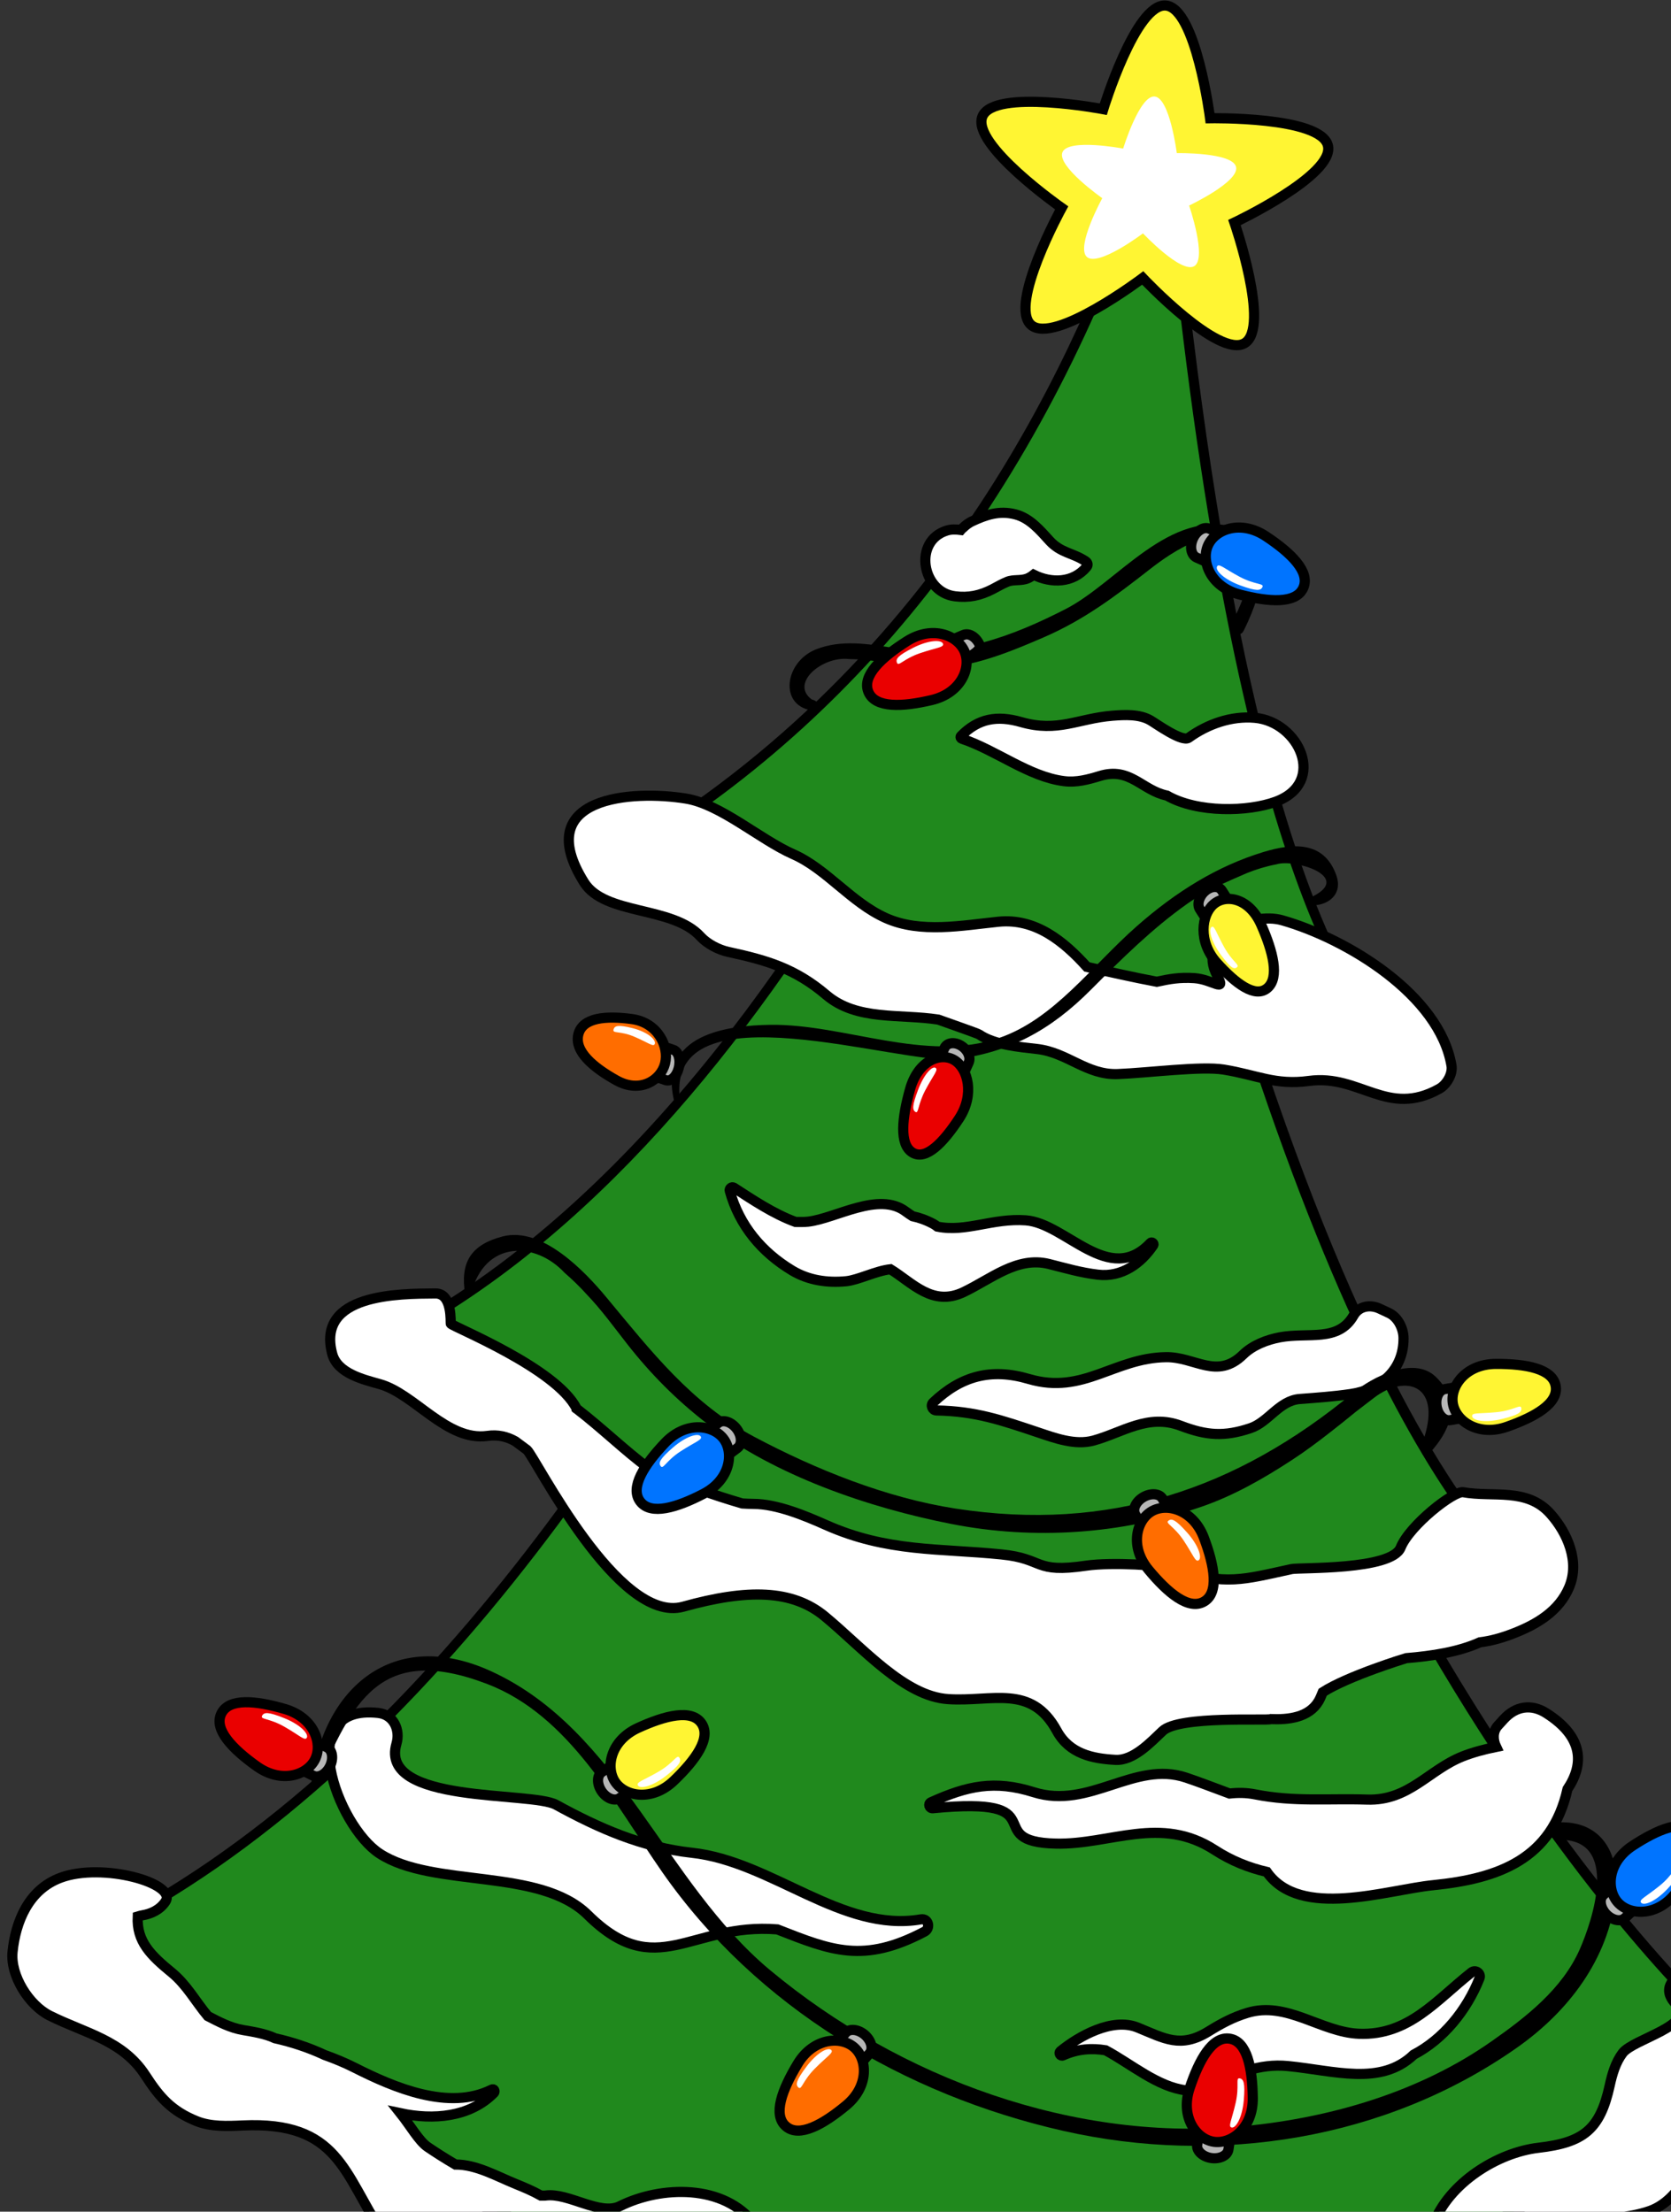 <svg version="1.1" width="105" height="139" xmlns="http://www.w3.org/2000/svg" xmlns:xlink="http://www.w3.org/1999/xlink">
  <rect width="100%" height="100%" fill="#333333" stroke="none"/>
  <!-- Exported by Scratch - http://scratch.mit.edu/ -->
  <g id="ID0.07190670305863023" transform="matrix(1.102, 0, 0, 1.102, 0.55, -0.15)">
    <g id="ID0.07051806431263685">
      <g id="ID0.1405035639181733">
        <g id="Bottom">
          <g id="Bottom_1_">
            <path id="ID0.8444251050241292" fill="#20891D" d="M 51.912 114.308 C 27.683 114.306 5.741 98.429 2.742 96.169 C 32.439 84.114 49.386 33.975 51.789 26.418 C 61.880 77.803 84.061 98.412 86.504 100.548 C 76.696 109.678 65.061 114.308 51.916 114.308 C 51.916 114.308 51.913 114.308 51.912 114.308 Z " transform="matrix(1.158, 0, 0, 1.158, -1.3, 0.45)"/>
            <path id="ID0.994631611276418" d="M 51.732 27.416 C 57.280 55.046 66.280 73.404 72.927 84.016 C 79.274 94.148 84.594 99.203 86.127 100.555 C 76.410 109.516 64.901 114.058 51.911 114.058 C 28.547 114.058 7.302 99.232 3.243 96.232 C 19.766 89.305 32.150 70.705 39.674 56.195 C 46.204 43.603 50.285 31.863 51.732 27.416 M 51.845 25.396 C 51.845 25.396 34.742 83.345 2.241 96.100 C 2.241 96.100 25.567 114.558 51.913 114.558 C 63.563 114.558 75.802 110.951 86.880 100.539 C 86.879 100.539 62.483 80.816 51.845 25.396 L 51.845 25.396 Z " transform="matrix(1.158, 0, 0, 1.158, -1.3, 0.45)"/>
          </g>
          <path id="Snow_10_" fill="#FFFFFF" stroke="#000000" stroke-width="0.5" d="M 89.855 97.357 C 88.469 96.482 83.858 95.586 82.948 97.470 C 82.776 97.826 82.964 98.182 83.217 98.428 C 84.272 99.457 81.114 100.144 80.590 100.840 C 80.242 101.302 80.075 101.885 79.954 102.441 C 79.480 104.610 78.663 105.249 76.451 105.506 C 74.426 105.741 72.033 107.241 71.265 109.283 C 69.612 108.999 67.955 108.970 67.318 109.071 C 66.321 109.229 65.463 109.735 64.638 110.280 C 64.198 110.643 63.765 111.020 63.343 111.407 C 61.930 112.672 61.219 112.125 59.895 112.173 C 58.686 112.217 57.527 112.497 56.507 113.046 C 56.336 112.938 56.154 112.842 55.962 112.763 C 53.026 111.543 49.959 113.790 46.886 112.707 C 45.479 112.212 44.108 111.402 42.546 111.620 C 41.943 111.706 40.876 112.014 39.885 112.094 C 39.041 111.306 38.637 110.311 37.858 109.278 C 36.344 107.274 33.231 107.376 31.219 108.379 C 30.228 108.872 28.680 107.703 27.558 107.858 C 27.487 107.869 27.401 107.857 27.325 107.859 C 26.925 107.633 26.492 107.453 26.099 107.293 C 25.124 106.897 24.151 106.330 23.118 106.331 C 22.598 106.026 22.122 105.721 21.741 105.461 C 21.328 105.179 20.900 104.423 20.408 103.803 C 22.020 104.148 23.824 104.009 25.012 102.803 C 25.084 102.730 25.020 102.582 24.912 102.636 C 22.801 103.699 20.097 102.546 18.137 101.554 C 17.649 101.307 17.164 101.112 16.679 100.938 C 15.883 100.564 15.035 100.292 14.234 100.113 C 13.748 99.884 13.147 99.792 12.665 99.709 C 12.011 99.597 11.475 99.303 10.925 99.022 C 10.336 98.322 9.892 97.486 9.150 96.877 C 8.113 96.027 7.411 95.343 7.473 94.114 C 7.547 94.091 7.620 94.072 7.692 94.059 C 8.156 93.982 8.574 93.775 8.836 93.384 C 9.442 92.484 5.736 91.434 3.667 92.210 C 2.093 92.800 1.460 94.378 1.310 95.855 C 1.191 97.022 2.119 98.488 3.140 98.998 C 4.894 99.873 6.729 100.204 7.855 101.945 C 8.555 103.026 9.136 103.694 10.376 104.195 C 11.073 104.476 11.896 104.441 12.639 104.407 C 17.363 104.189 17.602 106.770 19.533 109.719 C 20.454 111.126 20.630 111.074 22.272 111.804 C 22.907 112.086 25.274 114.497 26.304 114.810 C 29.170 115.677 31.491 113.974 34.268 114.513 C 35.570 115.106 36.343 116.878 37.649 117.520 C 39.534 118.447 41.126 117.868 43.060 117.389 C 45.401 116.808 48.204 118.916 50.639 119.115 C 52.582 119.274 54.520 118.778 56.164 117.762 C 56.484 117.566 56.742 117.339 56.955 117.097 C 57.705 117.355 58.407 117.816 59.283 118.222 C 61.109 119.067 62.679 118.410 64.299 117.391 C 65.227 116.808 65.978 115.883 66.797 115.162 C 68.415 113.732 70.435 114.307 72.352 114.424 C 73.719 114.506 74.848 113.784 75.325 112.541 C 75.507 112.065 75.475 111.656 75.314 111.293 C 75.433 111.080 75.552 110.874 75.679 110.689 C 77.110 108.616 79.835 109.351 81.926 108.616 C 83.463 108.074 84.151 106.112 84.915 104.856 C 85.978 103.108 88.462 103.543 90.137 102.832 C 92.611 101.778 91.631 98.479 89.855 97.357 Z " transform="matrix(1.158, 0, 0, 1.158, -1.3, 0.45)"/>
          <path id="Snow_9_" fill="#FFFFFF" stroke="#000000" stroke-width="0.5" d="M 73.542 97.159 C 73.637 96.925 73.350 96.709 73.151 96.868 C 71.410 98.236 70.067 99.981 67.621 99.892 C 65.738 99.823 64.062 98.265 62.107 98.863 C 61.391 99.082 60.830 99.387 60.200 99.776 C 58.823 100.625 58.039 100.126 56.712 99.585 C 55.466 99.077 53.819 100.008 52.909 100.749 C 52.802 100.836 52.905 101.015 53.034 100.957 C 53.759 100.632 54.453 100.593 55.130 100.703 C 56.381 101.372 57.695 102.515 59.096 102.677 C 59.485 102.722 59.921 102.581 60.277 102.426 C 61.536 101.872 62.673 101.340 64.115 101.482 C 66.396 101.706 68.681 102.474 70.303 100.921 C 71.756 100.161 72.910 98.749 73.542 97.159 Z " transform="matrix(1.158, 0, 0, 1.158, -1.3, 0.45)"/>
          <path id="Snow_8_" fill="#FFFFFF" stroke="#000000" stroke-width="0.5" d="M 46.040 94.256 C 42.154 94.927 38.707 91.405 34.765 90.978 C 32.327 90.712 30.195 89.779 28.075 88.615 C 26.845 87.939 19.341 88.599 20.213 85.609 C 20.411 84.931 20.084 84.176 19.313 84.090 C 15.075 83.624 17.287 89.645 19.383 91.015 C 22.008 92.730 27.263 91.692 29.637 94.038 C 33.022 97.384 34.691 94.412 38.967 94.750 C 41.621 95.791 43.206 96.448 46.216 94.861 C 46.524 94.700 46.411 94.193 46.040 94.256 Z " transform="matrix(1.158, 0, 0, 1.158, -1.3, 0.45)"/>
          <path id="Snow_7_" fill="#FFFFFF" stroke="#000000" stroke-width="0.5" d="M 76.823 84.096 C 76.089 83.631 75.325 83.757 74.744 84.392 C 74.647 84.498 74.551 84.606 74.451 84.713 C 74.183 85.008 74.201 85.425 74.363 85.763 C 73.771 85.884 73.188 86.042 72.710 86.233 C 71.032 86.899 70.070 88.426 68.009 88.358 C 66.090 88.296 64.416 88.482 62.496 88.102 C 62.059 88.014 61.642 88.014 61.235 88.059 C 60.444 87.765 59.691 87.476 59.096 87.277 C 56.539 86.421 54.346 88.864 51.594 87.995 C 49.662 87.385 48.316 87.684 46.538 88.488 C 46.373 88.562 46.451 88.800 46.624 88.784 C 52.841 88.180 48.867 90.442 52.689 90.526 C 55.374 90.586 57.838 89.106 60.509 90.843 C 61.331 91.377 62.188 91.712 63.069 91.920 C 64.712 94.276 68.978 92.800 71.269 92.572 C 74.513 92.246 77.103 91.276 77.876 87.842 C 78.704 86.598 78.662 85.260 76.823 84.096 Z " transform="matrix(1.158, 0, 0, 1.158, -1.3, 0.45)"/>
          <g id="Lights_4_">
            <path id="String_3_" d="M 77.311 89.487 C 76.748 89.529 76.902 90.357 77.445 90.342 C 80.468 90.263 79.108 94.299 78.481 95.728 C 77.619 97.687 75.825 99.078 74.126 100.269 C 70.595 102.747 66.278 104.010 62.027 104.434 C 53.641 105.271 45.007 102.081 38.614 96.760 C 33.428 92.446 31.218 84.963 24.904 82.050 C 20.050 79.811 16.565 82.866 16.010 87.636 C 15.993 87.780 16.197 87.827 16.253 87.698 C 18.050 83.537 19.386 80.653 24.660 82.656 C 28.737 84.205 30.958 88.573 33.309 91.942 C 37.946 98.588 45.222 102.896 53.036 104.671 C 60.684 106.406 68.937 105.112 75.389 100.575 C 77.923 98.793 79.884 96.223 80.248 93.087 C 80.492 90.987 79.516 89.326 77.311 89.487 Z " transform="matrix(1.158, 0, 0, 1.158, -1.3, 0.45)"/>
            <g id="Light_17_">
              <path id="Base_8_" fill="#B7B7B7" stroke="#000000" stroke-width="0.5" d="M 14.773 86.532 C 14.503 86.401 14.440 85.984 14.626 85.597 L 14.626 85.597 C 14.813 85.211 15.182 85.001 15.451 85.134 L 16.792 85.783 C 17.061 85.914 17.126 86.332 16.940 86.718 L 16.940 86.718 C 16.752 87.104 16.383 87.312 16.115 87.182 L 14.773 86.532 Z " transform="matrix(1.158, 0, 0, 1.158, -1.3, 0.45)"/>
              <path id="Light_18_" fill="#EA0000" stroke="#000000" stroke-width="0.5" d="M 13.341 86.722 C 12.140 85.869 11.209 84.907 11.588 84.125 C 11.966 83.345 13.295 83.481 14.712 83.895 C 16.149 84.311 16.588 85.586 16.211 86.367 C 15.834 87.148 14.561 87.591 13.341 86.722 Z " transform="matrix(1.158, 0, 0, 1.158, -1.3, 0.45)"/>
              <path id="Highlight_10_" fill="#FFFFFF" d="M 14.698 84.771 C 13.957 84.345 13.505 84.421 13.594 84.236 C 13.686 84.048 13.892 84.026 14.685 84.345 C 15.490 84.669 15.892 85.118 15.802 85.305 C 15.712 85.492 15.453 85.201 14.698 84.771 Z " transform="matrix(1.158, 0, 0, 1.158, -1.3, 0.45)"/>
            </g>
            <g id="Light_19_">
              <path id="Base_9_" fill="#B7B7B7" stroke="#000000" stroke-width="0.5" d="M 31.560 86.163 C 31.808 85.996 32.201 86.149 32.443 86.504 L 32.443 86.504 C 32.684 86.858 32.681 87.282 32.432 87.450 L 31.200 88.287 C 30.953 88.454 30.558 88.303 30.316 87.948 L 30.316 87.948 C 30.077 87.594 30.080 87.168 30.327 87.002 L 31.560 86.163 Z " transform="matrix(1.158, 0, 0, 1.158, -1.3, 0.45)"/>
              <path id="Light_20_" fill="#FFF533" stroke="#000000" stroke-width="0.5" d="M 32.111 84.827 C 33.450 84.214 34.749 83.887 35.236 84.606 C 35.724 85.323 34.943 86.406 33.876 87.427 C 32.798 88.464 31.475 88.208 30.986 87.492 C 30.498 86.775 30.749 85.451 32.111 84.827 Z " transform="matrix(1.158, 0, 0, 1.158, -1.3, 0.45)"/>
              <path id="Highlight_11_" fill="#FFFFFF" d="M 33.124 86.979 C 33.863 86.549 34.022 86.119 34.139 86.289 C 34.255 86.463 34.172 86.651 33.499 87.179 C 32.815 87.714 32.227 87.839 32.109 87.669 C 31.992 87.497 32.374 87.416 33.124 86.979 Z " transform="matrix(1.158, 0, 0, 1.158, -1.3, 0.45)"/>
            </g>
            <g id="Light_21_">
              <path id="Base_10_" fill="#B7B7B7" stroke="#000000" stroke-width="0.5" d="M 42.535 101.989 C 42.340 102.215 41.921 102.171 41.594 101.891 L 41.594 101.891 C 41.269 101.611 41.162 101.201 41.358 100.975 L 42.330 99.845 C 42.525 99.619 42.947 99.664 43.273 99.942 L 43.273 99.942 C 43.596 100.223 43.703 100.634 43.508 100.859 L 42.535 101.989 Z " transform="matrix(1.158, 0, 0, 1.158, -1.3, 0.45)"/>
              <path id="Light_22_" fill="#FF6D00" stroke="#000000" stroke-width="0.5" d="M 42.351 103.423 C 41.218 104.362 40.049 105.018 39.392 104.450 C 38.733 103.884 39.206 102.636 39.970 101.372 C 40.741 100.090 42.087 99.991 42.744 100.557 C 43.401 101.123 43.504 102.467 42.351 103.423 Z " transform="matrix(1.158, 0, 0, 1.158, -1.3, 0.45)"/>
              <path id="Highlight_12_" fill="#FFFFFF" d="M 40.812 101.610 C 40.211 102.216 40.168 102.673 40.011 102.540 C 39.854 102.403 39.886 102.199 40.398 101.515 C 40.918 100.819 41.455 100.546 41.612 100.681 C 41.771 100.815 41.423 100.991 40.812 101.610 Z " transform="matrix(1.158, 0, 0, 1.158, -1.3, 0.45)"/>
            </g>
            <g id="Light_23_">
              <path id="Base_11_" fill="#B7B7B7" stroke="#000000" stroke-width="0.5" d="M 59.874 103.883 C 59.917 103.589 60.300 103.404 60.724 103.469 L 60.724 103.469 C 61.148 103.535 61.456 103.828 61.407 104.123 L 61.179 105.596 C 61.132 105.892 60.749 106.075 60.325 106.011 L 60.325 106.011 C 59.903 105.943 59.595 105.651 59.642 105.356 L 59.874 103.883 Z " transform="matrix(1.158, 0, 0, 1.158, -1.3, 0.45)"/>
              <path id="Light_24_" fill="#EA0000" stroke="#000000" stroke-width="0.5" d="M 59.272 102.568 C 59.740 101.170 60.386 99.998 61.245 100.133 C 62.102 100.267 62.360 101.577 62.379 103.054 C 62.399 104.549 61.308 105.342 60.451 105.209 C 59.594 105.075 58.798 103.988 59.272 102.568 Z " transform="matrix(1.158, 0, 0, 1.158, -1.3, 0.45)"/>
              <path id="Highlight_13_" fill="#FFFFFF" d="M 61.535 103.297 C 61.727 102.465 61.522 102.054 61.726 102.085 C 61.930 102.117 62.010 102.309 61.938 103.160 C 61.862 104.024 61.550 104.539 61.346 104.509 C 61.141 104.478 61.344 104.144 61.535 103.297 Z " transform="matrix(1.158, 0, 0, 1.158, -1.3, 0.45)"/>
            </g>
            <g id="Light_25_">
              <path id="Base_12_" fill="#B7B7B7" stroke="#000000" stroke-width="0.5" d="M 80.739 92.037 C 80.956 91.835 81.368 91.926 81.664 92.239 L 81.664 92.239 C 81.956 92.555 82.014 92.974 81.795 93.177 L 80.703 94.191 C 80.482 94.394 80.069 94.302 79.775 93.990 L 79.775 93.990 C 79.487 93.674 79.424 93.254 79.645 93.052 L 80.739 92.037 Z " transform="matrix(1.158, 0, 0, 1.158, -1.3, 0.45)"/>
              <path id="Light_26_" fill="#0074FF" stroke="#000000" stroke-width="0.5" d="M 81.080 90.634 C 82.314 89.825 83.547 89.306 84.137 89.944 C 84.728 90.581 84.117 91.768 83.219 92.940 C 82.310 94.127 80.959 94.074 80.369 93.439 C 79.779 92.803 79.828 91.454 81.080 90.634 Z " transform="matrix(1.158, 0, 0, 1.158, -1.3, 0.45)"/>
              <path id="Highlight_14_" fill="#FFFFFF" d="M 82.405 92.607 C 83.073 92.071 83.164 91.623 83.306 91.773 C 83.447 91.926 83.392 92.126 82.805 92.749 C 82.211 93.382 81.648 93.593 81.507 93.442 C 81.366 93.289 81.731 93.154 82.405 92.607 Z " transform="matrix(1.158, 0, 0, 1.158, -1.3, 0.45)"/>
            </g>
          </g>
        </g>
        <g id="Middle">
          <g id="Middle_1_">
            <path id="ID0.028397698886692524" fill="#20891D" d="M 61.164 79.793 C 40.054 79.792 22.109 67.775 19.456 65.913 C 40.246 55.495 52.023 23.732 54.013 17.975 C 63.432 65.613 73.750 75.914 76.037 77.672 C 71.305 79.079 66.304 79.793 61.165 79.793 C 61.166 79.793 61.165 79.793 61.164 79.793 Z " transform="matrix(1.158, 0, 0, 1.158, -1.3, 0.45)"/>
            <path id="ID0.5585026354528964" d="M 53.946 18.919 C 62.876 63.579 72.610 75.032 75.517 77.564 C 70.941 78.877 66.118 79.543 61.163 79.543 C 40.879 79.543 23.519 68.401 19.942 65.946 C 39.708 55.745 51.260 26.426 53.946 18.919 M 54.077 17.002 C 54.077 17.002 42.164 54.596 18.972 65.874 C 18.972 65.874 38.045 80.043 61.164 80.043 C 66.174 80.043 71.371 79.378 76.608 77.760 C 76.608 77.760 64.663 71.154 54.077 17.002 L 54.077 17.002 Z " transform="matrix(1.158, 0, 0, 1.158, -1.3, 0.45)"/>
          </g>
          <path id="Snow_3_" fill="#FFFFFF" stroke="#000000" stroke-width="0.5" d="M 69.802 65.633 C 69.800 65.165 69.535 64.609 69.092 64.397 C 68.941 64.326 68.789 64.253 68.637 64.184 C 68.176 63.964 67.614 64.039 67.341 64.519 C 66.584 65.843 65.111 65.329 63.713 65.591 C 63.073 65.712 62.382 65.976 61.904 66.441 C 60.613 67.701 59.543 66.551 58.108 66.569 C 55.544 66.604 54.041 68.434 51.354 67.644 C 49.474 67.089 48.010 67.506 46.642 68.801 C 46.492 68.944 46.608 69.191 46.804 69.193 C 48.738 69.230 50 69.669 51.806 70.275 C 52.646 70.555 53.623 70.923 54.533 70.677 C 55.973 70.281 57.220 69.335 58.841 69.950 C 60.106 70.431 60.974 70.496 62.259 70.067 C 63.159 69.767 63.682 68.701 64.700 68.628 C 65.543 68.564 66.360 68.508 67.198 68.385 C 68.712 68.162 69.812 67.171 69.802 65.633 Z " transform="matrix(1.158, 0, 0, 1.158, -1.3, 0.45)"/>
          <path id="Snow_2_" fill="#FFFFFF" stroke="#000000" stroke-width="0.5" d="M 57.338 60.946 C 55.299 63.112 53.180 59.976 51.205 59.830 C 49.558 59.710 48.272 60.427 46.849 60.140 C 46.787 60.091 46.723 60.045 46.646 60.003 C 46.296 59.816 45.959 59.698 45.627 59.627 C 45.521 59.559 45.413 59.487 45.302 59.405 C 43.968 58.384 41.841 59.743 40.479 59.896 C 40.274 59.919 40.062 59.909 39.863 59.909 C 38.770 59.510 37.728 58.803 36.828 58.222 C 36.725 58.155 36.592 58.265 36.624 58.377 C 37.097 60.087 38.200 61.400 39.702 62.304 C 40.510 62.787 41.438 62.919 42.358 62.829 C 42.958 62.769 43.813 62.319 44.537 62.239 C 45.614 62.899 46.598 64.088 48.123 63.372 C 49.486 62.728 50.769 61.590 52.338 61.978 C 53.174 62.188 53.906 62.408 54.759 62.507 C 55.940 62.644 56.883 61.943 57.478 61.055 C 57.535 60.972 57.408 60.873 57.338 60.946 Z " transform="matrix(1.158, 0, 0, 1.158, -1.3, 0.45)"/>
          <path id="Snow_1_" fill="#FFFFFF" stroke="#000000" stroke-width="0.5" d="M 77.030 74.276 C 75.873 72.981 74.211 73.485 72.740 73.220 C 72.282 73.140 70.103 74.844 69.659 75.951 C 69.206 77.071 64.672 76.921 64.292 77.005 C 61.845 77.537 61.128 77.806 58.499 77.048 C 58.386 77.015 58.279 76.999 58.167 76.973 C 58.047 76.820 55.427 76.653 54.174 76.838 C 51.561 77.222 52.148 76.498 50.005 76.284 C 46.955 75.974 44.382 76.181 41.352 74.830 C 40.321 74.372 38.948 73.800 37.800 73.796 C 37.607 73.796 37.425 73.784 37.242 73.775 C 35.811 73.359 34.116 72.775 32.614 72.025 C 31.465 71.175 30.401 70.125 29.085 69.105 C 29.085 69.103 29.084 69.103 29.084 69.103 C 28.084 67.115 23.057 65.099 22.890 64.923 C 22.862 64.894 22.993 63.424 22.133 63.431 C 20.332 63.444 16.243 63.437 17.055 66.419 C 17.316 67.372 18.597 67.671 19.399 67.898 C 21.109 68.380 22.700 70.724 24.689 70.447 C 25.202 70.372 25.654 70.479 26.066 70.711 C 26.258 70.854 26.450 70.996 26.641 71.138 C 27.072 71.539 31.124 79.749 34.332 78.858 C 37.513 77.970 39.717 78.018 41.305 79.334 C 43.191 80.894 45.220 83.272 47.381 83.410 C 49.563 83.553 51.467 82.652 52.731 84.971 C 53.353 86.110 54.483 86.339 55.616 86.402 C 56.508 86.452 57.359 85.525 57.940 84.979 C 58.751 84.215 63.118 84.483 63.267 84.395 C 64.130 84.430 65.146 84.320 65.621 83.512 C 65.697 83.382 65.761 83.224 65.825 83.068 C 67.060 82.273 69.885 81.404 69.935 81.392 C 71.195 81.289 72.507 81.089 73.561 80.613 C 74.093 80.546 74.615 80.407 75.209 80.176 C 76.362 79.730 77.463 79.078 77.958 77.897 C 78.486 76.641 77.881 75.227 77.030 74.276 Z " transform="matrix(1.158, 0, 0, 1.158, -1.3, 0.45)"/>
          <g id="Lights_3_">
            <path id="String_2_" d="M 71.387 67.534 C 70.297 66.483 68.238 67.566 67.343 68.308 C 61.561 73.090 55.281 75.187 47.752 74.027 C 44.334 73.499 40.872 72.104 37.833 70.492 C 34.739 68.850 32.742 66.259 30.559 63.632 C 29.494 62.346 27.379 60.118 25.442 60.623 C 23.862 61.034 23.343 61.917 23.595 63.469 C 23.623 63.640 23.894 63.595 23.891 63.429 C 24.568 60.797 27.045 60.860 28.493 62.414 C 28.881 62.750 29.247 63.107 29.590 63.487 C 30.304 64.232 30.919 65.083 31.552 65.893 C 32.719 67.388 34.014 68.692 35.515 69.847 C 38.846 72.407 43.475 73.987 47.546 74.785 C 51.614 75.585 55.918 75.288 59.832 73.943 C 61.427 73.398 62.902 72.552 64.308 71.634 C 64.962 71.208 65.597 70.733 66.211 70.252 C 66.631 69.924 67.046 69.594 67.456 69.256 C 67.754 69.026 68.052 68.799 68.350 68.570 C 69.908 67.371 71.789 67.908 70.721 70.824 C 70.437 71.077 70.880 71.522 71.134 71.242 C 71.934 70.354 72.804 68.899 71.387 67.534 Z " transform="matrix(1.158, 0, 0, 1.158, -1.3, 0.45)"/>
            <g id="Light_11_">
              <path id="Base_5_" fill="#B7B7B7" stroke="#000000" stroke-width="0.5" d="M 73.304 67.888 C 73.598 67.837 73.894 68.141 73.968 68.564 L 73.968 68.564 C 74.040 68.986 73.861 69.369 73.567 69.419 L 72.099 69.671 C 71.804 69.722 71.506 69.422 71.433 68.998 L 71.433 68.998 C 71.362 68.576 71.540 68.192 71.834 68.142 L 73.304 67.888 Z " transform="matrix(1.158, 0, 0, 1.158, -1.3, 0.45)"/>
              <path id="Light_12_" fill="#FFF533" stroke="#000000" stroke-width="0.5" d="M 74.356 66.900 C 75.830 66.896 77.147 67.134 77.294 67.990 C 77.442 68.846 76.281 69.510 74.890 69.998 C 73.478 70.493 72.380 69.714 72.232 68.860 C 72.083 68.006 72.859 66.904 74.356 66.900 Z " transform="matrix(1.158, 0, 0, 1.158, -1.3, 0.45)"/>
              <path id="Highlight_7_" fill="#FFFFFF" d="M 74.391 69.277 C 75.241 69.192 75.564 68.865 75.600 69.069 C 75.635 69.273 75.480 69.412 74.649 69.613 C 73.806 69.818 73.217 69.688 73.181 69.486 C 73.146 69.280 73.526 69.365 74.391 69.277 Z " transform="matrix(1.158, 0, 0, 1.158, -1.3, 0.45)"/>
            </g>
            <g id="Light_15_">
              <path id="Base_7_" fill="#B7B7B7" stroke="#000000" stroke-width="0.5" d="M 35.810 71.942 C 35.572 72.122 35.171 71.987 34.912 71.646 L 34.912 71.646 C 34.655 71.303 34.637 70.879 34.878 70.698 L 36.068 69.804 C 36.306 69.622 36.708 69.757 36.968 70.100 L 36.968 70.100 C 37.224 70.441 37.241 70.865 37.002 71.044 L 35.810 71.942 Z " transform="matrix(1.158, 0, 0, 1.158, -1.3, 0.45)"/>
              <path id="Light_16_" fill="#0074FF" stroke="#000000" stroke-width="0.5" d="M 35.325 73.302 C 34.017 73.980 32.735 74.370 32.214 73.675 C 31.692 72.983 32.420 71.863 33.436 70.791 C 34.464 69.703 35.798 69.896 36.320 70.587 C 36.842 71.278 36.654 72.614 35.325 73.302 Z " transform="matrix(1.158, 0, 0, 1.158, -1.3, 0.45)"/>
              <path id="Highlight_9_" fill="#FFFFFF" d="M 34.209 71.203 C 33.492 71.667 33.354 72.106 33.228 71.941 C 33.104 71.774 33.178 71.581 33.825 71.022 C 34.481 70.454 35.064 70.299 35.189 70.465 C 35.314 70.631 34.937 70.730 34.209 71.203 Z " transform="matrix(1.158, 0, 0, 1.158, -1.3, 0.45)"/>
            </g>
            <g id="Light_13_">
              <path id="Base_6_" fill="#B7B7B7" stroke="#000000" stroke-width="0.5" d="M 58.684 74.827 C 58.832 75.088 58.654 75.470 58.284 75.683 L 58.284 75.683 C 57.913 75.900 57.488 75.866 57.339 75.607 L 56.593 74.319 C 56.443 74.058 56.622 73.674 56.994 73.460 L 56.994 73.460 C 57.366 73.246 57.788 73.280 57.936 73.539 L 58.684 74.827 Z " transform="matrix(1.158, 0, 0, 1.158, -1.3, 0.45)"/>
              <path id="Light_14_" fill="#FF6D00" stroke="#000000" stroke-width="0.5" d="M 59.977 75.474 C 60.494 76.854 60.727 78.173 59.976 78.608 C 59.224 79.041 58.199 78.184 57.256 77.050 C 56.300 75.899 56.650 74.598 57.400 74.161 C 58.149 73.727 59.451 74.071 59.977 75.474 Z " transform="matrix(1.158, 0, 0, 1.158, -1.3, 0.45)"/>
              <path id="Highlight_1_" fill="#FFFFFF" d="M 58.973 75.596 C 58.497 74.886 58.058 74.752 58.223 74.625 C 58.387 74.498 58.581 74.570 59.149 75.210 C 59.724 75.858 59.885 76.440 59.721 76.567 C 59.556 76.694 59.454 76.318 58.973 75.596 Z " transform="matrix(1.158, 0, 0, 1.158, -1.3, 0.45)"/>
            </g>
          </g>
        </g>
        <g id="Top">
          <g id="Top_1_">
            <path id="ID0.8162294235080481" fill="#20891D" d="M 62.987 51.989 C 47.063 51.988 33.768 43.195 31.597 41.680 C 43.335 34.671 51.922 23.349 57.125 8.022 C 57.375 7.288 57.729 5.707 57.991 4.461 C 61.114 41.981 67.552 49.892 69.576 51.474 C 67.430 51.816 65.218 51.989 62.991 51.989 C 62.991 51.989 62.989 51.989 62.987 51.989 Z " transform="matrix(1.158, 0, 0, 1.158, -1.3, 0.45)"/>
            <path id="ID0.5223679905757308" d="M 57.882 6.123 C 60.860 39.977 66.623 48.980 69.026 51.306 C 67.053 51.594 65.027 51.739 62.988 51.739 C 47.781 51.739 34.974 43.675 32.059 41.694 C 43.678 34.639 52.189 23.341 57.363 8.102 C 57.513 7.660 57.700 6.917 57.882 6.123 M 58.098 2.680 C 58.098 2.680 57.324 6.663 56.889 7.941 C 53.819 16.986 47.167 32.248 31.139 41.661 C 31.139 41.661 45.361 52.239 62.987 52.239 C 65.363 52.239 67.798 52.048 70.270 51.612 C 70.271 51.611 61.705 48.616 58.098 2.680 L 58.098 2.680 Z " transform="matrix(1.158, 0, 0, 1.158, -1.3, 0.45)"/>
          </g>
          <path id="Snow_6_" fill="#FFFFFF" stroke="#000000" stroke-width="0.5" d="M 72.163 52.206 C 71.576 48.732 67.028 45.965 63.829 45.053 C 62.281 44.611 59.590 45.863 60.629 47.786 C 61.092 48.650 60.396 47.963 59.508 47.902 C 58.775 47.853 58.281 47.944 57.652 48.080 C 56.502 47.863 55.357 47.603 54.214 47.350 C 53.080 46.094 51.683 44.939 49.854 45.124 C 48.074 45.306 46.027 45.707 44.319 44.946 C 42.600 44.179 41.400 42.526 39.751 41.800 C 38.122 41.081 36.178 39.337 34.474 39.060 C 31.868 38.635 26.788 38.926 29.451 43.184 C 30.474 44.821 33.807 44.336 35.188 45.857 C 35.513 46.213 36.076 46.506 36.547 46.608 C 38.451 47.021 39.839 47.421 41.383 48.735 C 42.888 50.013 44.995 49.648 46.896 49.944 C 47.479 50.155 48.824 50.620 48.905 50.676 C 49.664 51.196 50.910 51.292 51.768 51.393 C 53.255 51.566 54.206 52.687 55.736 52.626 C 57.252 52.566 59.834 52.226 60.941 52.404 C 62.586 52.668 63.476 53.191 65.148 52.964 C 67.658 52.624 69.007 54.785 71.565 53.350 C 71.923 53.150 72.236 52.627 72.163 52.206 Z " transform="matrix(1.158, 0, 0, 1.158, -1.3, 0.45)"/>
          <path id="Snow_5_" fill="#FFFFFF" stroke="#000000" stroke-width="0.5" d="M 62.478 35.080 C 61.320 34.978 60.153 35.391 59.223 36.063 C 58.902 36.296 57.631 35.376 57.342 35.207 C 56.796 34.889 56.066 34.932 55.466 34.978 C 53.768 35.116 52.782 35.811 50.973 35.291 C 49.787 34.951 48.861 35.111 48.013 35.976 C 47.965 36.025 47.999 36.093 48.055 36.112 C 49.744 36.674 51.344 37.979 53.083 38.200 C 53.697 38.279 54.273 38.121 54.854 37.944 C 56.341 37.489 56.922 38.657 58.153 38.911 C 59.660 39.775 62.151 39.712 63.506 39.213 C 66.055 38.275 64.662 35.271 62.478 35.080 Z " transform="matrix(1.158, 0, 0, 1.158, -1.3, 0.45)"/>
          <path id="Snow_4_" fill="#FFFFFF" stroke="#000000" stroke-width="0.5" d="M 54.196 27.653 C 54.279 27.557 54.249 27.438 54.148 27.371 C 53.518 26.950 52.932 26.970 52.377 26.364 C 51.902 25.843 51.407 25.248 50.689 25.062 C 49.898 24.857 49.240 25.081 48.525 25.418 C 48.378 25.496 48.245 25.592 48.125 25.709 C 48.064 25.758 48.023 25.797 47.997 25.829 C 47.767 25.800 47.539 25.787 47.305 25.861 C 45.652 26.378 46.076 28.886 47.707 29.095 C 48.389 29.182 48.951 29.061 49.561 28.749 C 49.803 28.624 50.040 28.482 50.291 28.380 C 50.606 28.252 50.963 28.353 51.295 28.213 C 51.399 28.170 51.497 28.107 51.588 28.034 C 52.455 28.466 53.526 28.454 54.196 27.653 Z " transform="matrix(1.158, 0, 0, 1.158, -1.3, 0.45)"/>
          <g id="Lights_2_">
            <path id="String_1_" d="M 66.483 42.809 C 65.872 41.142 64.360 41.249 62.914 41.687 C 60.632 42.379 58.587 43.651 56.655 45.355 C 54.418 47.330 52.577 49.934 49.870 50.854 C 46.267 52.078 42.278 50.157 38.639 50.201 C 36.591 50.227 33.058 50.620 33.895 53.993 C 33.948 54.211 34.203 54.096 34.174 53.879 C 33.429 48.178 45.129 52.255 47.817 51.888 C 50.411 51.534 52.408 50.487 54.415 48.467 C 55.943 46.932 57.457 45.435 59.167 44.230 C 60.094 43.577 61.074 43.171 62.064 42.739 C 62.551 42.539 63.045 42.392 63.547 42.297 C 64.420 42.014 67.223 42.874 65.406 43.839 C 65.182 43.922 65.241 44.316 65.459 44.306 C 66.042 44.279 66.849 43.808 66.483 42.809 Z " transform="matrix(1.158, 0, 0, 1.158, -1.3, 0.45)"/>
            <g id="Light_4_">
              <path id="Base" fill="#B7B7B7" stroke="#000000" stroke-width="0.5" d="M 47.791 53.384 C 47.671 53.649 47.307 53.701 46.979 53.502 L 46.979 53.502 C 46.649 53.304 46.480 52.928 46.600 52.664 L 47.198 51.343 C 47.318 51.079 47.681 51.026 48.010 51.225 L 48.010 51.225 C 48.339 51.424 48.509 51.799 48.389 52.064 L 47.791 53.384 Z " transform="matrix(1.158, 0, 0, 1.158, -1.3, 0.45)"/>
              <path id="Light_1_" fill="#EA0000" stroke="#000000" stroke-width="0.5" d="M 47.916 54.821 C 47.145 55.995 46.290 56.896 45.624 56.493 C 44.958 56.092 45.111 54.765 45.505 53.364 C 45.905 51.940 47.019 51.539 47.684 51.941 C 48.350 52.344 48.699 53.629 47.916 54.821 Z " transform="matrix(1.158, 0, 0, 1.158, -1.3, 0.45)"/>
              <path id="Highlight_2_" fill="#FFFFFF" d="M 46.264 53.404 C 45.876 54.132 45.931 54.588 45.772 54.492 C 45.613 54.396 45.600 54.189 45.897 53.406 C 46.198 52.611 46.597 52.223 46.756 52.319 C 46.914 52.415 46.656 52.665 46.264 53.404 Z " transform="matrix(1.158, 0, 0, 1.158, -1.3, 0.45)"/>
            </g>
            <g id="Light_5_">
              <path id="Base_2_" fill="#B7B7B7" stroke="#000000" stroke-width="0.5" d="M 32.238 52.509 C 31.989 52.426 31.873 52.024 31.976 51.612 L 31.976 51.612 C 32.080 51.200 32.365 50.934 32.614 51.018 L 33.852 51.435 C 34.100 51.519 34.217 51.920 34.112 52.332 L 34.112 52.332 C 34.009 52.744 33.724 53.011 33.476 52.927 L 32.238 52.509 Z " transform="matrix(1.158, 0, 0, 1.158, -1.3, 0.45)"/>
              <path id="Light_6_" fill="#FF6D00" stroke="#000000" stroke-width="0.5" d="M 31.042 52.935 C 29.894 52.294 28.960 51.503 29.171 50.667 C 29.380 49.835 30.536 49.746 31.804 49.917 C 33.090 50.089 33.650 51.272 33.439 52.105 C 33.230 52.938 32.208 53.587 31.042 52.935 Z " transform="matrix(1.158, 0, 0, 1.158, -1.3, 0.45)"/>
              <path id="Highlight_4_" fill="#FFFFFF" d="M 31.920 50.784 C 31.226 50.489 30.850 50.640 30.900 50.440 C 30.950 50.241 31.122 50.186 31.846 50.367 C 32.579 50.552 32.989 50.927 32.938 51.126 C 32.888 51.325 32.625 51.083 31.920 50.784 Z " transform="matrix(1.158, 0, 0, 1.158, -1.3, 0.45)"/>
            </g>
            <g id="Light_3_">
              <path id="Base_1_" fill="#B7B7B7" stroke="#000000" stroke-width="0.5" d="M 61.622 44.781 C 61.773 45.020 61.657 45.422 61.358 45.677 L 61.358 45.677 C 61.061 45.933 60.695 45.946 60.541 45.705 L 59.773 44.507 C 59.619 44.268 59.737 43.866 60.035 43.611 L 60.035 43.611 C 60.333 43.356 60.699 43.343 60.855 43.583 L 61.622 44.781 Z " transform="matrix(1.158, 0, 0, 1.158, -1.3, 0.45)"/>
              <path id="Light_2_" fill="#FFF533" stroke="#000000" stroke-width="0.5" d="M 62.796 45.277 C 63.376 46.591 63.703 47.874 63.100 48.390 C 62.496 48.907 61.532 48.168 60.610 47.147 C 59.675 46.110 59.850 44.778 60.452 44.262 C 61.057 43.746 62.210 43.944 62.796 45.277 Z " transform="matrix(1.158, 0, 0, 1.158, -1.3, 0.45)"/>
              <path id="Highlight_3_" fill="#FFFFFF" d="M 60.971 46.377 C 61.369 47.097 61.748 47.239 61.604 47.363 C 61.458 47.486 61.293 47.410 60.812 46.760 C 60.326 46.099 60.197 45.514 60.340 45.391 C 60.484 45.269 60.566 45.646 60.971 46.377 Z " transform="matrix(1.158, 0, 0, 1.158, -1.3, 0.45)"/>
            </g>
          </g>
          <g id="Lights">
            <path id="String" d="M 61.610 25.717 C 58.263 24.741 55.729 28.411 53.162 29.725 C 50.583 31.047 47.761 32.134 44.724 31.645 C 43.417 31.435 42.106 31.222 40.876 31.708 C 39.222 32.363 39.004 34.759 41.015 34.741 C 41.347 34.737 40.996 34.243 40.662 34.177 C 39.577 33.380 41.182 32.040 42.479 32.186 C 42.997 32.190 43.516 32.238 44.032 32.330 C 44.709 32.425 45.376 32.553 46.057 32.613 C 48.139 32.793 50.254 31.906 52.065 31.126 C 54.078 30.258 55.633 29.076 57.318 27.759 C 58.295 26.995 61.043 25.008 62.035 27.093 C 62.513 28.094 61.734 29.629 61.318 30.491 C 61.139 30.864 61.735 31.179 61.922 30.807 C 62.523 29.622 63.866 26.374 61.610 25.717 Z " transform="matrix(1.158, 0, 0, 1.158, -1.3, 0.45)"/>
            <g id="Light_7_">
              <path id="Base_3_" fill="#B7B7B7" stroke="#000000" stroke-width="0.5" d="M 47.365 33.007 C 47.090 33.123 46.733 32.895 46.565 32.501 L 46.565 32.501 C 46.398 32.105 46.487 31.691 46.762 31.575 L 48.136 30.998 C 48.411 30.882 48.769 31.109 48.936 31.503 L 48.936 31.503 C 49.102 31.899 47.432 32.560 47.156 32.675 L 47.365 33.007 Z " transform="matrix(1.158, 0, 0, 1.158, -1.3, 0.45)"/>
              <path id="Light_8_" fill="#EA0000" stroke="#000000" stroke-width="0.5" d="M 46.561 34.208 C 45.127 34.546 43.791 34.612 43.454 33.811 C 43.117 33.011 44.099 32.102 45.343 31.311 C 46.606 30.508 47.853 31.019 48.189 31.818 C 48.526 32.618 48.018 33.866 46.561 34.208 Z " transform="matrix(1.158, 0, 0, 1.158, -1.3, 0.45)"/>
              <path id="Highlight_5_" fill="#FFFFFF" d="M 45.992 31.899 C 45.183 32.175 44.942 32.566 44.861 32.375 C 44.781 32.184 44.900 32.015 45.662 31.629 C 46.438 31.239 47.041 31.232 47.121 31.423 C 47.203 31.616 46.813 31.618 45.992 31.899 Z " transform="matrix(1.158, 0, 0, 1.158, -1.3, 0.45)"/>
            </g>
            <g id="Light_9_">
              <path id="Base_4_" fill="#B7B7B7" stroke="#000000" stroke-width="0.5" d="M 61.606 26.377 C 61.878 26.498 61.957 26.914 61.783 27.306 L 61.783 27.306 C 61.608 27.699 61.247 27.917 60.972 27.795 L 59.613 27.189 C 59.341 27.065 59.260 26.649 59.436 26.257 L 59.436 26.257 C 59.609 25.867 59.972 25.647 60.247 25.770 L 61.606 26.377 Z " transform="matrix(1.158, 0, 0, 1.158, -1.3, 0.45)"/>
              <path id="Light_10_" fill="#0074FF" stroke="#000000" stroke-width="0.5" d="M 63.032 26.144 C 64.260 26.959 65.220 27.891 64.865 28.684 C 64.511 29.477 63.178 29.382 61.750 29.013 C 60.301 28.640 59.821 27.381 60.175 26.588 C 60.528 25.796 61.787 25.314 63.032 26.144 Z " transform="matrix(1.158, 0, 0, 1.158, -1.3, 0.45)"/>
              <path id="Highlight_6_" fill="#FFFFFF" d="M 61.735 28.136 C 62.490 28.538 62.940 28.448 62.857 28.637 C 62.770 28.826 62.566 28.853 61.763 28.560 C 60.948 28.260 60.531 27.825 60.617 27.635 C 60.702 27.447 60.970 27.729 61.735 28.136 Z " transform="matrix(1.158, 0, 0, 1.158, -1.3, 0.45)"/>
            </g>
          </g>
          <g id="Star_2_">
            <path id="Star" fill="#FFF533" stroke="#000000" stroke-width="0.5" d="M 61.981 16.629 C 60.706 17.399 56.960 13.419 56.960 13.419 C 56.960 13.419 52.595 16.712 51.468 15.737 C 50.340 14.762 52.969 9.968 52.969 9.968 C 52.969 9.968 48.489 6.834 49.068 5.461 C 49.647 4.087 55.018 5.106 55.018 5.106 C 55.018 5.106 56.613 -0.123 58.098 0.002 C 59.585 0.128 60.276 5.552 60.276 5.552 C 60.276 5.552 65.742 5.453 66.080 6.905 C 66.421 8.356 61.476 10.690 61.476 10.690 C 61.476 10.690 63.259 15.859 61.981 16.629 Z " transform="matrix(1.158, 0, 0, 1.158, -1.3, 0.45)"/>
            <path id="Star_1_" fill="#FFFFFF" d="M 59.498 12.836 C 58.856 13.223 56.973 11.222 56.973 11.222 C 56.973 11.222 54.780 12.877 54.214 12.387 C 53.648 11.897 54.968 9.489 54.968 9.489 C 54.968 9.489 52.718 7.913 53.008 7.224 C 53.299 6.534 55.997 7.046 55.997 7.046 C 55.997 7.046 56.799 4.418 57.546 4.482 C 58.292 4.545 58.638 7.270 58.638 7.270 C 58.638 7.270 61.386 7.221 61.556 7.950 C 61.728 8.680 59.244 9.852 59.244 9.852 C 59.244 9.852 60.138 12.449 59.498 12.836 Z " transform="matrix(1.158, 0, 0, 1.158, -1.3, 0.45)"/>
          </g>
        </g>
      </g>
    </g>
  </g>
</svg>